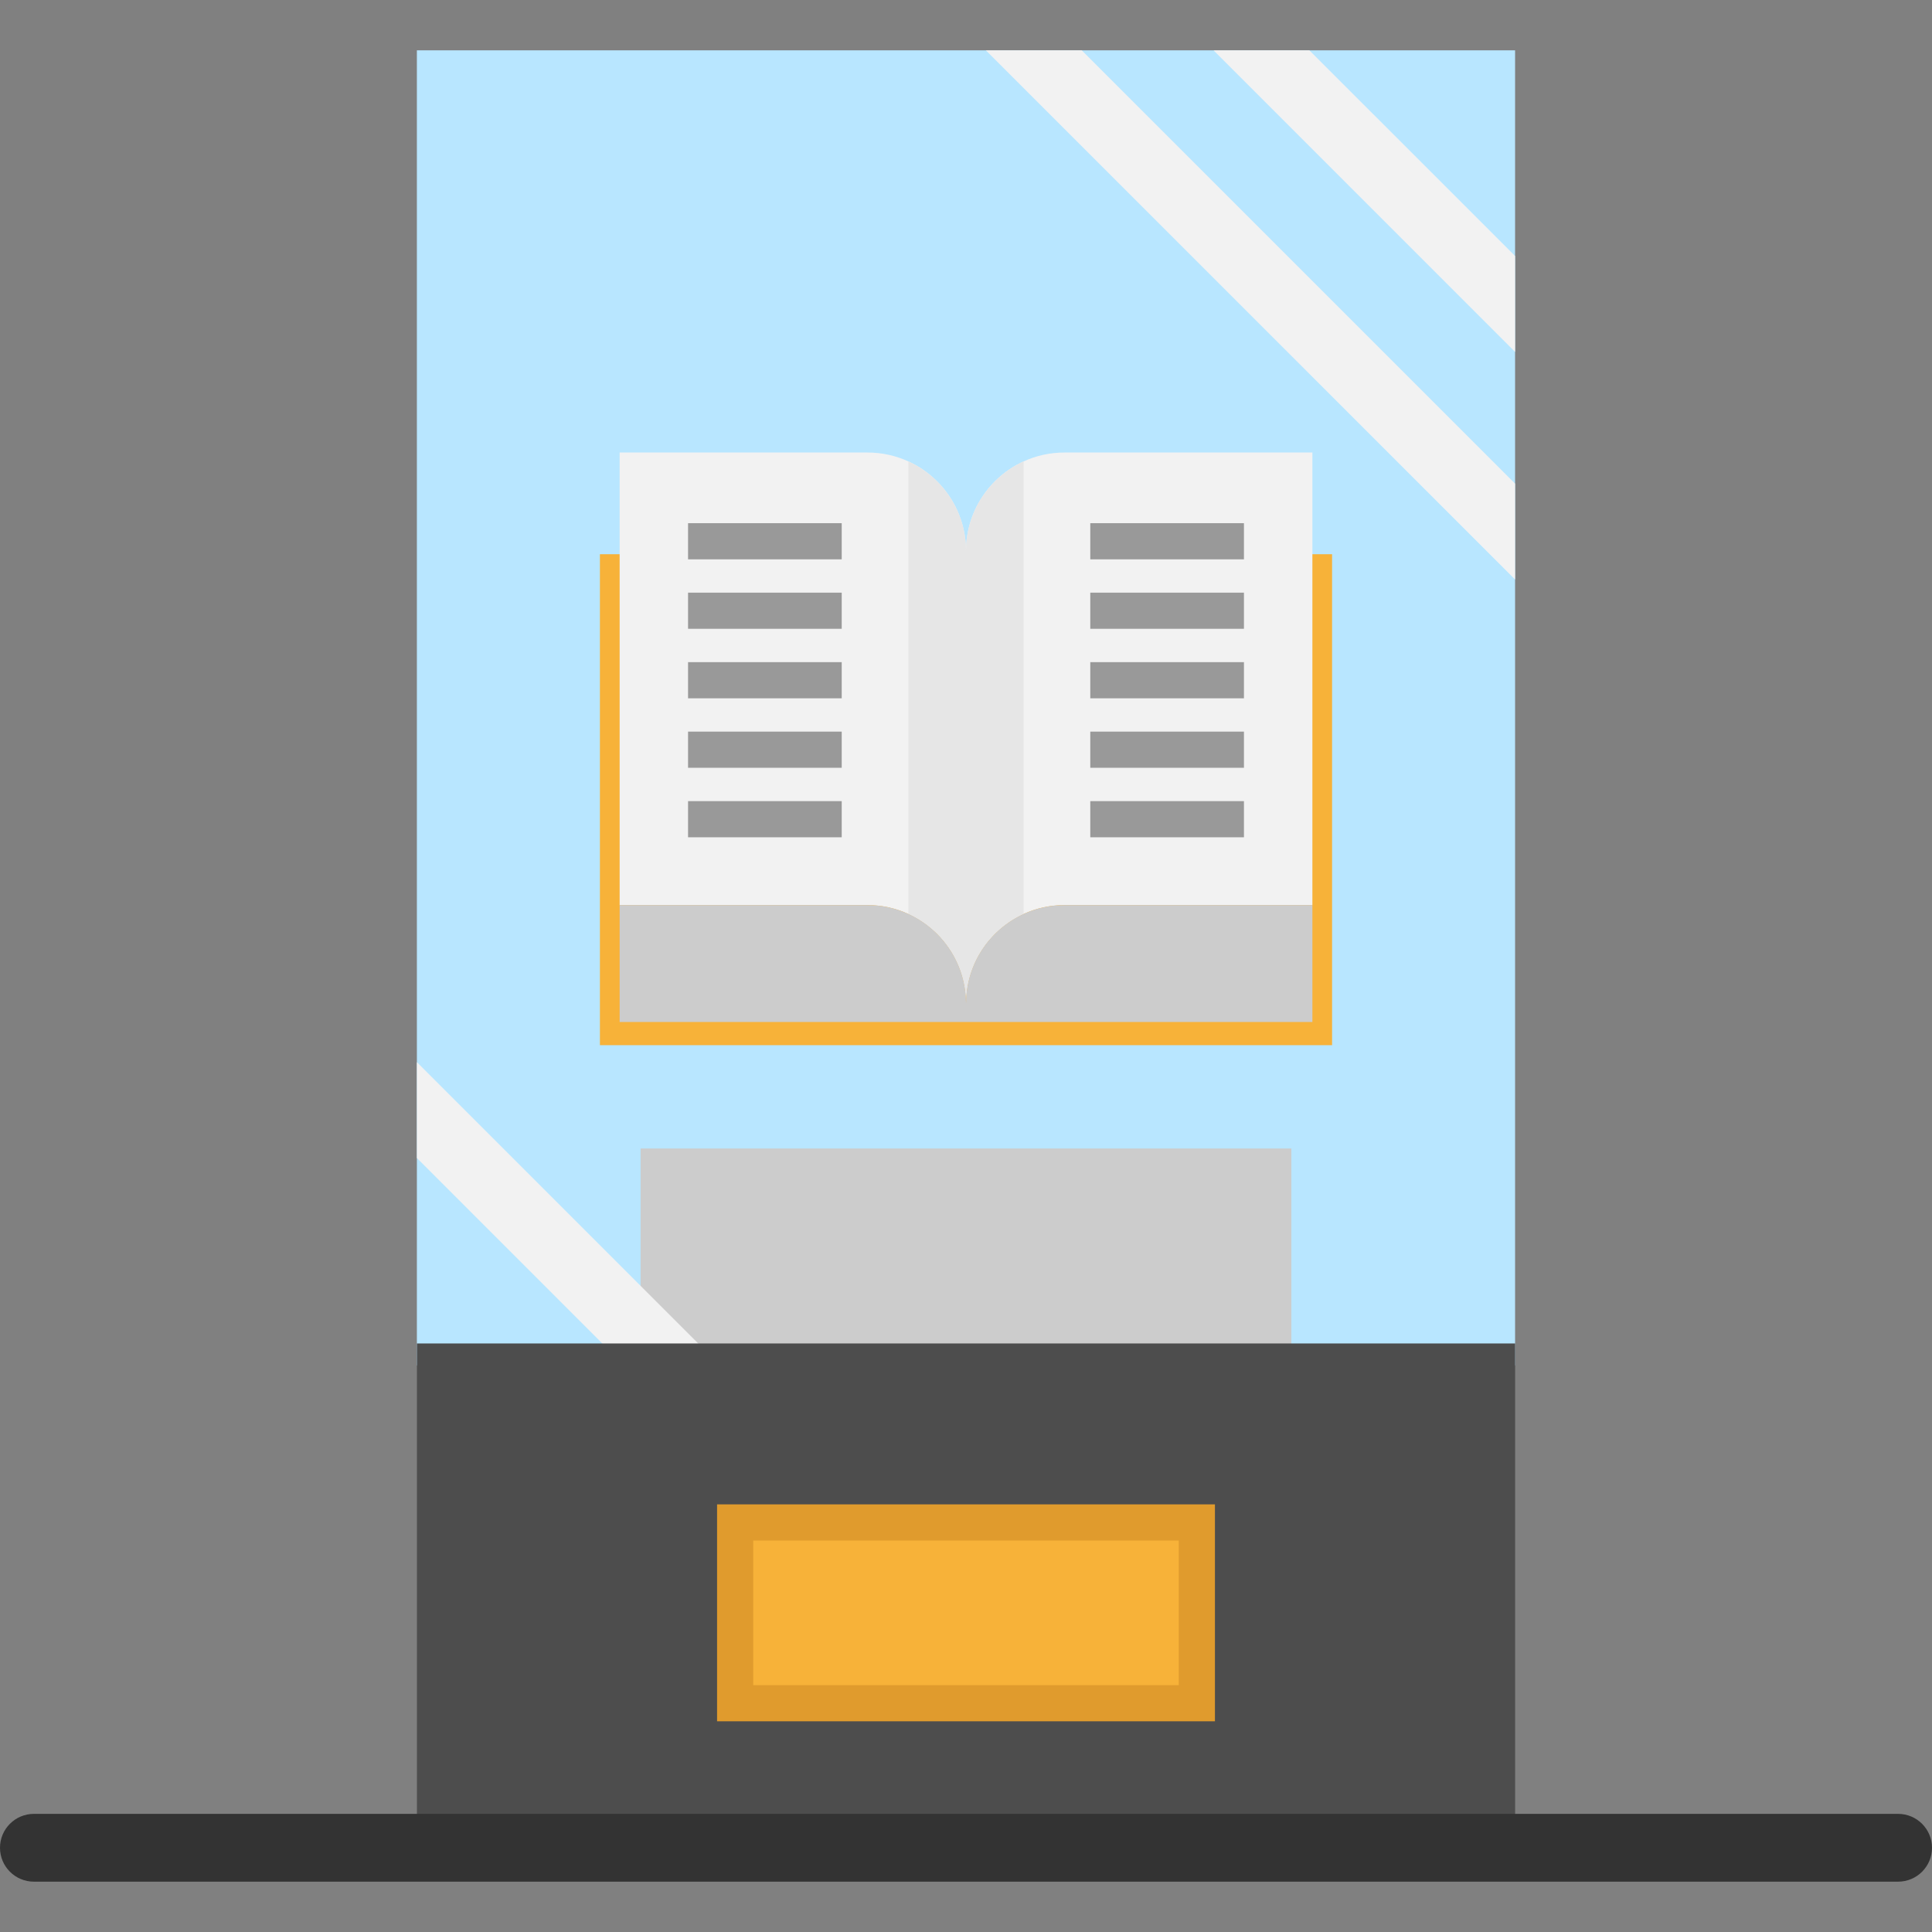 <?xml version="1.0" encoding="iso-8859-1"?>
<!-- Generator: Adobe Illustrator 19.0.0, SVG Export Plug-In . SVG Version: 6.00 Build 0)  -->
<svg version="1.1" id="Layer_1" xmlns="http://www.w3.org/2000/svg" xmlns:xlink="http://www.w3.org/1999/xlink" x="0px" y="0px"
	 viewBox="0 0 512 512" style="enable-background:new 0 0 512 512;" xml:space="preserve">
<rect x="0" y="0" width="512" height="512" fill="#808080" stroke="none"/>
<rect x="110.478" y="13.339" style="fill:#B8E6FF;" width="291.034" height="348.512"/>
<rect x="169.765" y="304.365" style="fill:#CCCCCC;" width="172.46" height="57.488"/>
<g>
	<polygon style="fill:#F2F2F2;" points="401.515,128.176 401.515,153.58 261.262,13.339 286.678,13.339 	"/>
	<polygon style="fill:#F2F2F2;" points="401.515,67.847 401.515,93.263 321.603,13.339 346.995,13.339 	"/>
	<polygon style="fill:#F2F2F2;" points="191.471,362.474 171.793,368.211 165.433,361.851 110.481,306.888 110.481,281.484 	"/>
</g>
<rect x="110.49" y="356.034" style="fill:#4D4D4D;" width="291.034" height="133.642"/>
<rect x="190.03" y="398.673" style="fill:#E09B2D;" width="131.941" height="57.488"/>
<rect x="199.612" y="408.255" style="fill:#F7B239;" width="112.777" height="38.325"/>
<path style="fill:#333333;" d="M503.017,498.661H8.983c-4.962,0-8.983-4.022-8.983-8.983c0-4.961,4.021-8.983,8.983-8.983h494.034
	c4.962,0,8.983,4.022,8.983,8.983C512,494.639,507.979,498.661,503.017,498.661z"/>
<rect x="158.985" y="146.876" style="fill:#F7B239;" width="194.031" height="130.108"/>
<g>
	<path style="fill:#F2F2F2;" d="M347.797,119.924v119.94h-65.695c-3.869,0-7.534,0.838-10.827,2.348
		c-9.007,4.108-15.271,13.199-15.271,23.751V146.034c0-10.552,6.264-19.655,15.271-23.763c3.294-1.509,6.959-2.348,10.827-2.348
		C282.103,119.924,347.797,119.924,347.797,119.924z"/>
	<path style="fill:#F2F2F2;" d="M256.004,146.034v119.928c0-10.552-6.264-19.631-15.271-23.739c-3.306-1.521-6.971-2.36-10.839-2.36
		h-65.683v-119.94h65.683c3.869,0,7.534,0.838,10.839,2.36C249.74,126.392,256.004,135.482,256.004,146.034z"/>
</g>
<path style="fill:#E6E6E6;" d="M271.275,122.272v119.94c-9.007,4.108-15.271,13.199-15.271,23.751
	c0-10.552-6.264-19.631-15.271-23.739v-119.94c9.007,4.108,15.271,13.199,15.271,23.751
	C256.004,135.482,262.268,126.38,271.275,122.272z"/>
<path style="fill:#CCCCCC;" d="M347.797,239.864v30.973H164.211v-30.973h65.683c14.421,0,26.11,11.678,26.11,26.098
	c0-14.421,11.678-26.098,26.098-26.098H347.797z"/>
<g>
	<rect x="182.341" y="138.648" style="fill:#999999;" width="40.722" height="9.582"/>
	<rect x="182.341" y="157.057" style="fill:#999999;" width="40.722" height="9.582"/>
	<rect x="182.341" y="175.478" style="fill:#999999;" width="40.722" height="9.582"/>
	<rect x="182.341" y="193.887" style="fill:#999999;" width="40.722" height="9.582"/>
	<rect x="182.341" y="212.308" style="fill:#999999;" width="40.722" height="9.582"/>
	<rect x="288.938" y="138.648" style="fill:#999999;" width="40.722" height="9.582"/>
	<rect x="288.938" y="157.057" style="fill:#999999;" width="40.722" height="9.582"/>
	<rect x="288.938" y="175.478" style="fill:#999999;" width="40.722" height="9.582"/>
	<rect x="288.938" y="193.887" style="fill:#999999;" width="40.722" height="9.582"/>
	<rect x="288.938" y="212.308" style="fill:#999999;" width="40.722" height="9.582"/>
</g>
<g>
</g>
<g>
</g>
<g>
</g>
<g>
</g>
<g>
</g>
<g>
</g>
<g>
</g>
<g>
</g>
<g>
</g>
<g>
</g>
<g>
</g>
<g>
</g>
<g>
</g>
<g>
</g>
<g>
</g>
</svg>
